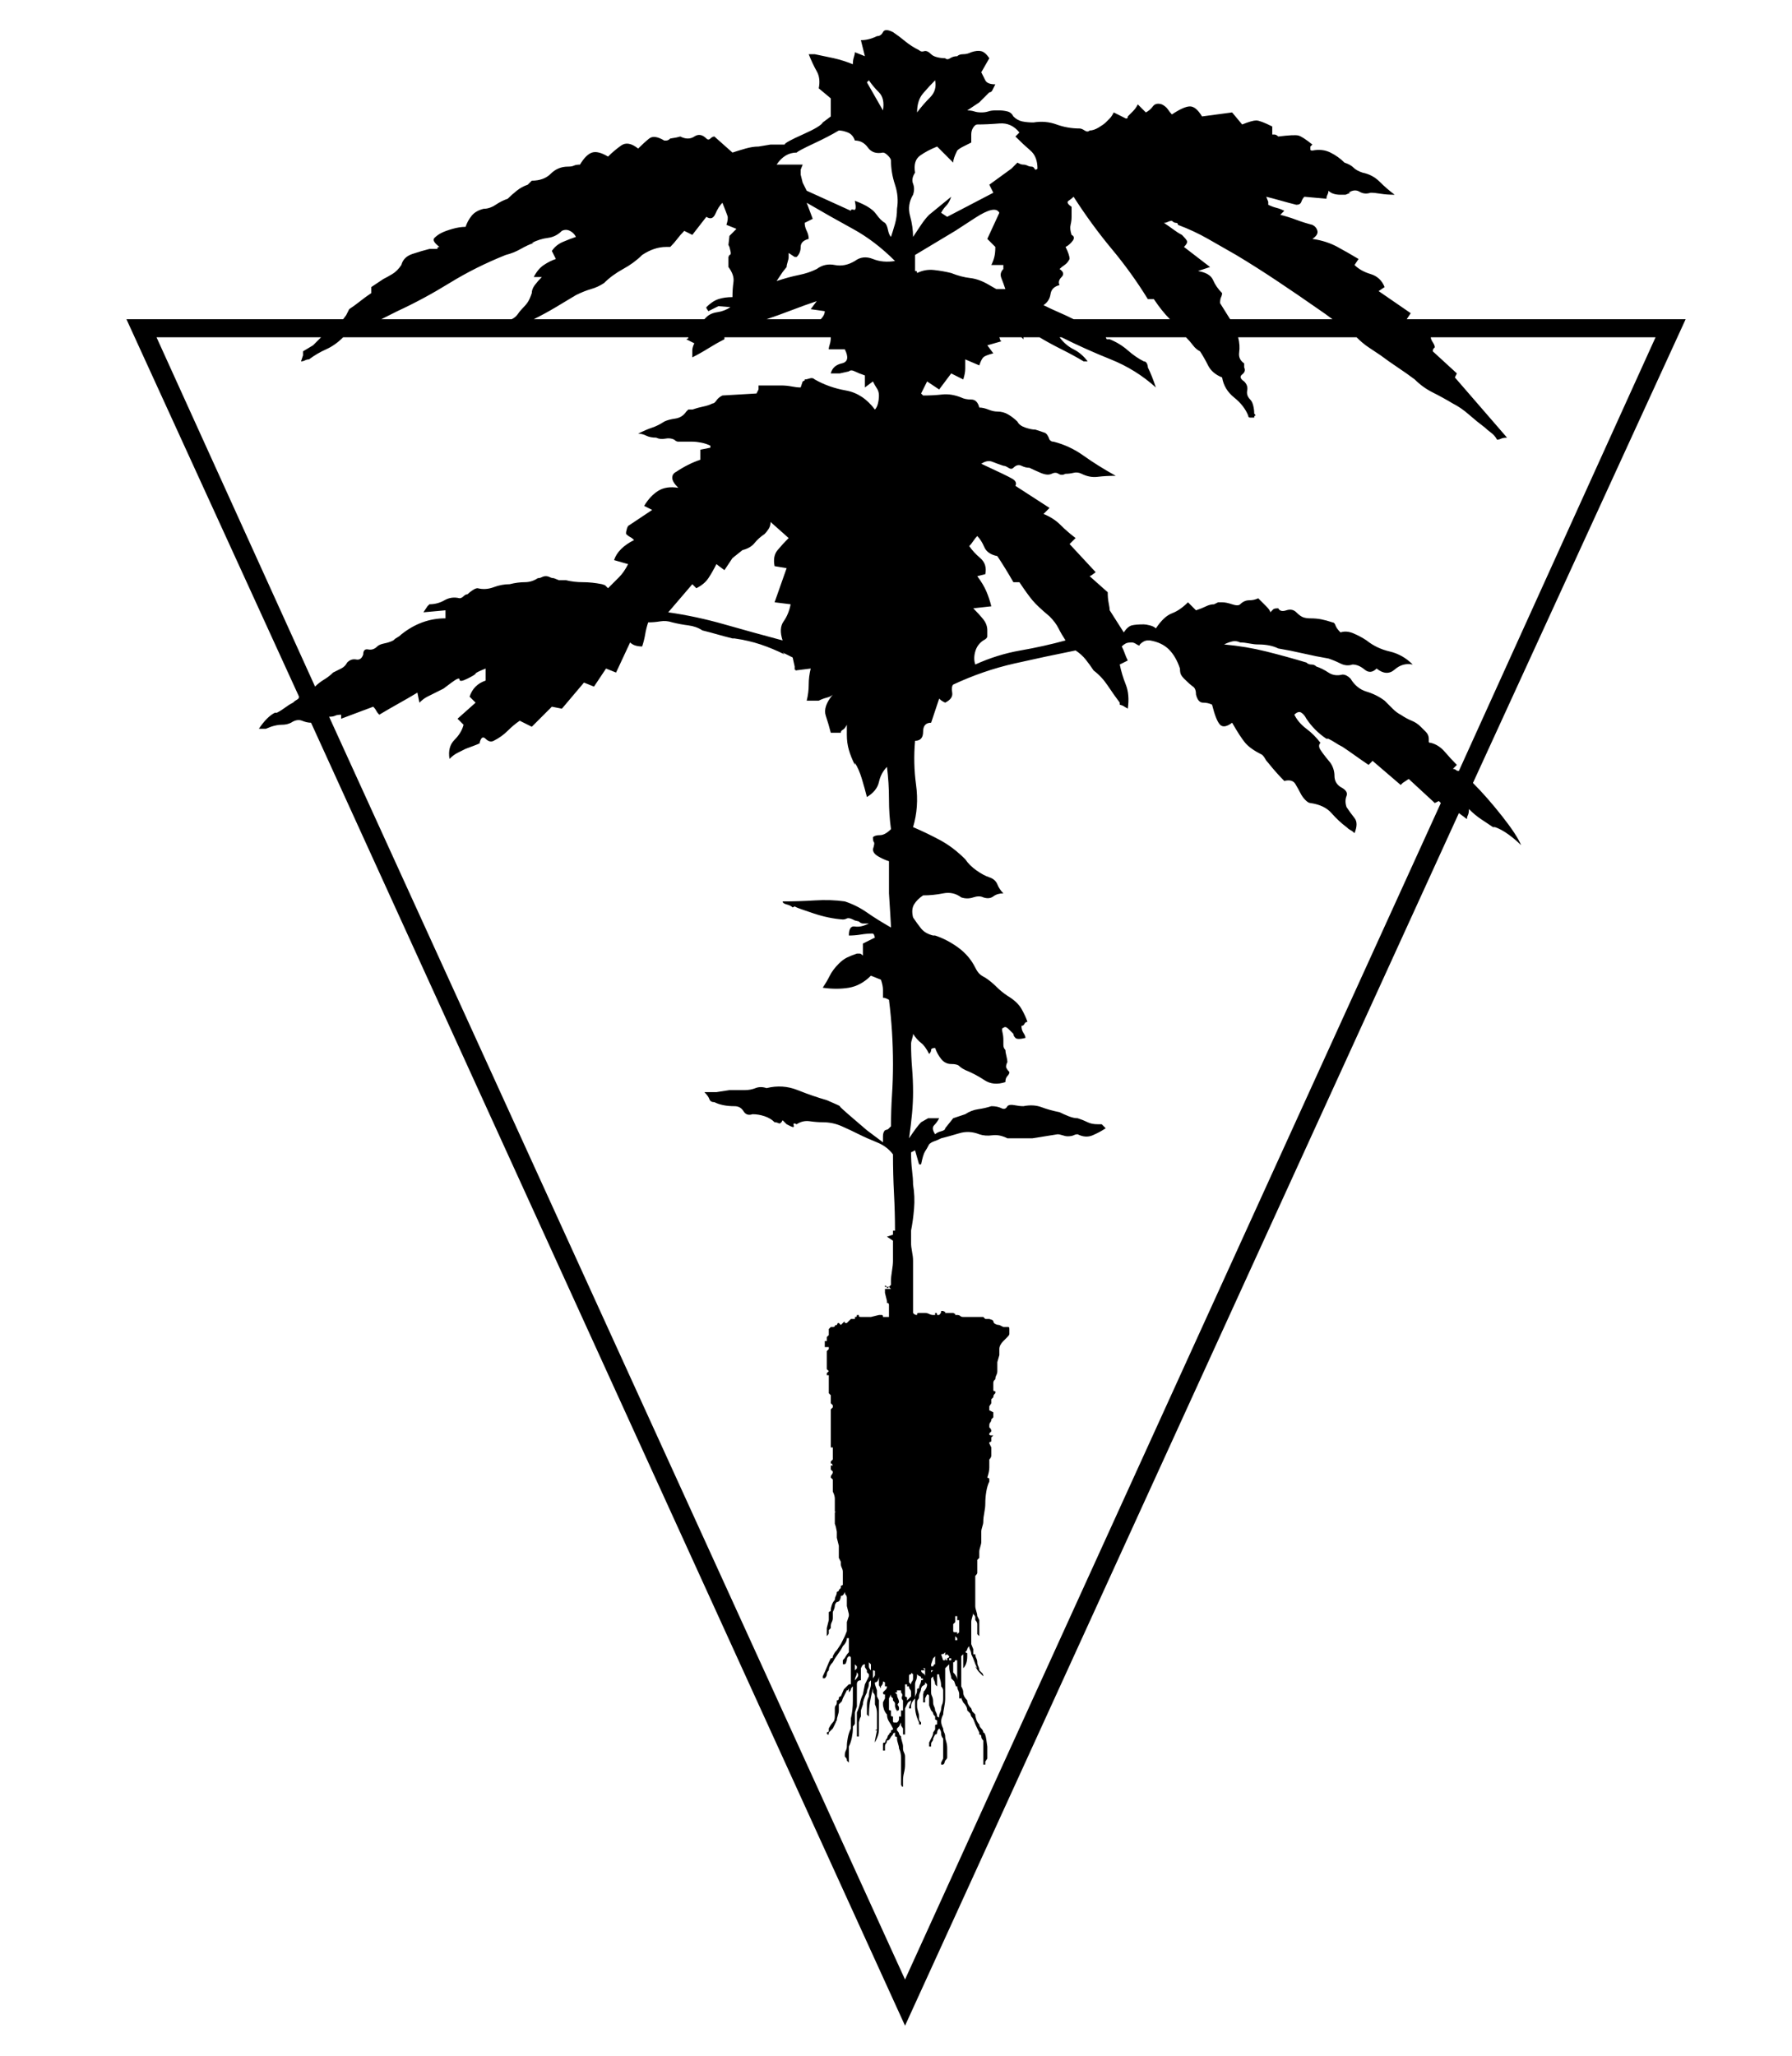 <svg xmlns="http://www.w3.org/2000/svg" xmlns:xlink="http://www.w3.org/1999/xlink" viewBox="-10 0 893 1024"><path fill="currentColor" d="M829 159h-138l2 -3l-16 -11l3 -2q-2 -5 -7 -6.5t-8 -4.5l2 -3q-5 -3 -10.5 -6t-12.5 -4q3 -2 2.5 -4t-2.5 -3q-4 -1 -8 -2.5t-8 -2.5l2 -2q-2 -1 -4 -1.5t-4 -1.5v0v-1.5t-1 -2.5q4 1 7.5 2t7.5 2q2 0 2.5 -1.5t1.5 -2.5l11 1q0 -1 0.5 -2t0.5 -2q1 1 2.5 1.5t3.5 0.5 h2.5t2.5 -1h-1q3 -2 5.5 -0.5t5.5 0.5q2 0 5 0.5t7 0.5q-4 -3 -7.5 -6.5t-8.5 -4.5q-3 -1 -4.5 -2.5t-4.5 -2.5q-3 -3 -7 -5t-9 -1q-1 0 -1 -0.5v-0.5v-0.5v-0.5v0l0.5 -0.5l0.5 -0.5q-5 -4 -7 -4.5t-10 0.5q-1 -1 -2 -1h-1v0v-2v-2q-6 -3 -8 -3t-7 2l-5 -6l-15 2 q-3 -5 -6 -5t-9 4q-1 -1 -2 -2.5t-3 -2.5q-3 -1 -4.5 1t-3.5 3l-4 -4q-1 2 -2.5 3.5l-2.5 2.5q0 1 -0.5 1h-0.5l-6 -3q-1 2 -2 3l-2 2v0q-1 1 -3.5 2.5t-4.5 1.5v0q-1 1 -2.5 0t-2.5 -1q-6 0 -11.5 -2t-11.5 -1q-3 0 -5.5 -0.5t-4.5 -2.5q-1 -2 -3 -2.5t-4 -0.5h-1.5h-0.5v0 q-2 0 -3.5 0.5t-3.5 0.5t-3.5 -0.5t-3.5 -0.5v0l6 -4t5 -5q1 0 1.5 -1l1.5 -3v0q-4 0 -5 -2l-2 -4l4 -7q-2 -3 -4 -3.5t-5 0.5q-2 1 -4 1t-3 1q-2 0 -3.5 1t-2.5 0q-2 0 -4 -0.5t-3 -1.5v0q-2 -2 -3.5 -1.5t-2.5 -0.5q-4 -2 -7 -4.5t-6 -4.5q-4 -2 -5 0t-3 2q-2 1 -4 1.5 t-4 0.5l2 8l-5 -2q0 1 -0.5 2.5t-0.5 3.5q-5 -2 -9.5 -3t-9.5 -2h-1.5h-1.5q2 5 4 8.5t1 8.5l6 5v5v4l-4 3q-1 2 -10 6t-9 5h-7t-6 1q-3 0 -6.5 1t-6.5 2l-9 -8q-1 0 -2 1t-2 0q-3 -3 -6 -1t-7 0l-2 0.5t-3 0.5q-1 1 -2 1h-1q-5 -3 -7.5 -1t-5.5 5q-5 -4 -8.5 -1.5t-6.5 5.5 q-5 -3 -8 -2t-6 6v0v0q-2 0 -3 0.5t-3 0.5v0q-5 0 -8.5 3.5t-9.5 3.5l-0.5 0.5l-1.5 1.5q-3 1 -5.5 3t-4.5 4q-3 1 -6 3t-6 2q-4 1 -6 3.5t-3 5.5q-3 0 -6.5 1t-5.5 2t-3.5 2.5t2.5 4.5q-1 0 -1 0.5v0.5v0h-0.5h-0.5h-1.5h-1.5v0q-4 1 -8.5 2.5t-5.5 5.5q-2 3 -4.5 4.5 t-4.5 2.5l-6 4v2v1q-3 2 -5.5 4t-5.5 4l-1.5 3t-1.5 2h-108l86 188q0 1 -1 1.5t-2 1.5q-2 1 -4 2.5t-4 2.5h-1q-2 1 -4 3t-4 5h3.5t2.5 -1q3 -1 5.5 -1t4.5 -1q3 -2 5.5 -1t4.5 1l296 649l276 -604l4 3q0 -1 0.5 -2t0.5 -3q3 3 6 5l6 4h1q3 1 6.5 3.5t6.5 5.5 q-2 -5 -9.5 -14.5t-14.5 -16.5l106 -231h-1zM574 110q1 1 2 1t1 1v0q8 3 15 7l14 8q10 6 20.5 13t20.5 14q3 2 7 5h-51l-5 -8q0 -2 0.5 -3t0.5 -2q-3 -3 -4.5 -6.5t-7.5 -4.5l6 -2l-13 -10q2 -2 1.5 -3t-2.5 -3q-2 -1 -4 -2.5t-5 -3.5q1 0 2 -0.5t2 -0.5v0v0zM518 142 q-1 -2 1 -4t-1 -4q1 -1 2.5 -2t2.5 -3q0 -1 -0.5 -2.5t-1.5 -3.5q2 -1 3.5 -3t-0.5 -3q-1 -3 -0.5 -5t0.5 -4v-0.5v-1.5v-1.5v-1.5v0q-3 -2 -1.5 -3t2.5 -2q9 14 19 26t18 25h3q2 3 4 5.5t4 4.5h-48q-4 -2 -7.5 -3.5t-7.5 -3.5q3 -2 3.5 -5.5t4.5 -4.5v0zM456 40 q1 5 -2.5 8.5t-6.5 7.5q0 -6 3 -9.5t6 -6.5v0zM445 97q1 -3 0 -5.5t1 -5.5q-1 -6 2.5 -8.5t8.5 -4.5l8 8q0 -1 0.5 -2.5t1.5 -3.5q1 -1 3 -2l4 -2v-1v-1v-1.5v-1.5v1q0 -2 1 -3.5t2 -1.5q5 0 11 -0.5t10 4.5l-2 2q4 4 7.5 7t3.5 9q-1 1 -1.5 0t-1.5 -1t-2 -0.5t-2 -0.5 t-2 -0.5l-1 -0.5l-3 3l-11 8l2 4l-23 12l-3 -2q1 -2 2.5 -3.5t2.5 -4.5l-11 9q-2 2 -4 5l-4 6v0q0 -5 -1.5 -10.5t1.5 -10.5v0zM492 159h-1v0h1zM486 123q0 3 -0.5 5t-1.5 4h6v0.5v1.5q-2 2 -1 4.5t2 5.5h-4.5t-3.5 -2q-5 -3 -9.5 -3.5t-9.5 -2.5q-4 -1 -8.5 -1.5t-8.5 1.5 q0 -1 -0.5 -1h-0.5v-4v-4l10 -6l10 -6t10 -6.5t12 -2.5l-6 13zM443 835q0 -1 0.5 -1h0.5v0q0 -1 0.5 -0.5l0.5 0.5v0v0v0v1v1v0q0 1 -0.5 1.5t-0.5 1.5l-0.5 -0.5l-0.5 -0.5v0v0v0v-1.5v-1.5v0zM441 839h1v1h1v0q0 1 0.5 1.5t0.5 1.5v0v0.5v0.5v0v1v0l-2 2v0v0v-1v0v0v-0.5 t-1 -0.5v0v-1.5v-0.5v-1v-1v0v0v-1v0v0v-0.5v-0.5v0zM437 842v0h1v0v0h1v0v0v0v0v0.5v0.5v0v0v0q1 1 0.5 2t0.5 2v1v1v0.5v0.5v0v0v1.5v0.5h-1v1v1v0v0.5v0.5v0h-1v0.5v0.5v0q0 1 -0.5 1.5l-0.5 0.5v1v0v-1v0v0h-1v0v0v0q-1 0 -1 -0.5v-1.5v0v-1v0v0q-1 0 -1 -0.5v-0.5v0v-1 v0v-1v0q-1 0 -1 -0.5v-0.5v0v-1.5v-1.5v-2t1 -2v0v1l1 1h-1h1v1q1 1 1 1.5v1.5t0.5 1.5l0.5 0.5v1v0v0v0v0q0 -1 0.5 -1t0.5 -1v0q0 -1 -0.5 -1.5t0.5 -1.5q0 -1 -0.5 -2t-0.5 -2v0l-1 -1h1v-0.5v-0.5v0zM432 642h-0.5h-0.5v0v-0.5v-0.5v0v0v0h0.5h0.5q0 1 0.5 0.5l0.5 -0.5 l0.5 0.5l0.5 0.5v0v0h-1h-1v0zM423 40q2 3 5 6t2 9l-8 -14zM387 76q1 -1 8.5 -4.5t12.5 -6.5q2 0 4.5 1t3.5 4q4 0 6.5 3.5t7.5 2.5q1 0 2.5 1.5t1.5 2.5q0 6 2 12t1 12v0v0q0 4 -1 7.5t-2 6.5v0q-1 -1 -1.5 -3.5t-1.5 -3.5q-2 -1 -4.5 -4.5t-10.5 -6.5q1 5 -0.5 4.5 t-1.5 0.5l-22 -10l-2 -4t-1 -4v-2.5t1 -2.5h-13q2 -3 4.5 -4.5t5.5 -1.5v0v0zM383 126l3 2h1v0v0q2 -2 2 -5t4 -4q0 -2 -1 -4t-1 -4l4 -2l-3 -8q12 7 23 13t21 16q-6 1 -11 -1t-9 1q-5 3 -10 2t-9 2q-4 2 -9 3t-11 3l3 -4.5t2 -2.5q0 -1 0.5 -2.5t0.5 -2.5v-0.5v-1.5v0v0z M397 150l-3 4l7 1q0 1 -0.5 2t-1.5 2h-27q6 -2 12.5 -4.5t12.5 -4.5v0zM291 141q4 -4 9.5 -7t9.5 -7q3 -2 6 -3t6 -1h1.5h0.5v0q2 -2 3.5 -4t3.5 -4l4 2l7 -9q3 2 4.5 -1.5t3.5 -5.5q2 5 2.5 6.5t-0.5 4.5l5 2l-3.5 3.5t-0.5 4.5l0.5 1t0.5 2t-0.5 2l-0.5 1v0v1.5v0.5v1.5 v1.5v0q3 4 2.5 7.5t-0.5 7.5q-4 0 -7 1t-6 4v0.5t1 1.5l5 -2.5t6 0.5q-3 2 -6.5 2.5t-5.5 2.5l-1 1h-85q6 -3 11 -6l10 -6q4 -2 7.5 -3t6.5 -3v0zM188 155q13 -6 26 -14t28 -14q4 -1 7.5 -3t6.5 -3h-1q4 -2 8 -2.5t7 -3.5q2 -1 4 0t3 3q-3 1 -6.5 2.5t-5.5 4.5l2 4 q-3 1 -6 3t-5 6h4q-2 2 -3.5 4t-1.5 4q-1 3 -2 4.5t-3 3.5q-1 1 -2 2.5t-3 2.5h-65l4 -2l4 -2v0zM68 168h82l-4 4t-5 3v2t-1 3q1 0 2 -0.5t2 -0.5v0q4 -3 8.5 -5t8.5 -6h172v0.5t-1 0.5v0l4 2q-1 2 -1 3.5v3.5q4 -2 8 -4.5t8 -4.5v-1h53q0 2 -0.5 3.5t-0.5 2.5h8q3 6 -1.5 7 t-5.5 5h4.5t4.5 -1q1 -1 3 0t5 2v2.5v3.5l4 -3q1 2 2 3.5t1 3.5t-0.5 4t-1.5 3v0q-6 -8 -14.5 -9.5t-15.5 -5.5q-1 -1 -2.5 -0.5t-2.5 0.5v0.5t-1 0.5l-1 3q-2 0 -4.5 -0.5t-5.5 -0.5v0h-1.5h-0.5h-4.5h-4.5v0v2t-1 2l-17 1q-2 1 -3 2.5t-2 1.5q-2 1 -4.5 1.5t-5.5 1.5h-2 t-1 1q-2 3 -5.5 3.5t-5.5 1.5q-3 2 -6 3t-7 3q2 0 4 1t5 1v0q2 1 4.5 0.5t4.5 0.5q1 1 2 1h3h1h1v0h1h1q2 0 4.5 0.5t4.5 1.5v0v0.5v0.5l-5 1v3v2q-3 1 -6 2.5t-6 3.5q-2 1 -2 3t3 5q-6 -1 -10 1.5t-7 7.5l4 2l-6 4l-6 4l-0.5 1t-0.5 2v0.5v0.5v0q1 1 2 1.5t2 1.5 q-4 2 -6.5 4.5t-3.5 5.5v0l7 2q-2 4 -4.5 6.5l-5.5 5.5l-1.5 -1.5t-1.5 -0.5q-5 -1 -9.5 -1t-8.5 -1h-3.5t-2.5 -1q-1 0 -2 -0.5t-2 -0.5t-2 0.5t-2 0.5v0q-3 2 -6.5 2t-7.5 1q-4 0 -8 1.5t-8 0.5q-1 0 -2.5 1t-2.5 2q-1 0 -2 1t-2 1q-4 -1 -7.5 1t-7.5 2l-1 1t-2 3l11 -1v4 q-6 0 -11.5 2t-10.5 6q-1 1 -2 1.5t-2 1.5v0q-2 1 -4.5 1.5t-3.5 1.5q-2 2 -4.5 1.5t-2.5 2.5q-1 3 -3.5 2.5t-4.5 1.5q-1 2 -3 3l-4 2q-2 2 -4.5 3.5t-4.5 3.5zM380 319q-15 -4 -29 -8t-28 -6l12 -14l2 2q4 -2 6 -5t4 -7l4 3l4 -6t5 -4q4 -1 6 -3.5t5 -4.5q1 -1 2 -2.5 t1 -3.5v0l9 8q-3 3 -5.5 6t-1.5 8l6 1l-6 17l8 1q-1 5 -3.5 8.5t-0.5 9.5v0zM441 986l-287 -629q2 0 3 -0.5t3 -0.5v1.5v0.5l16 -6q1 1 1.5 2t1.5 2q5 -3 9.5 -5.5t9.5 -5.5l1 5q2 -2 4 -3l4 -2l4 -2t4 -3t4 -1.5t4 -0.5t4 -2.5t5 -2.5v3.5v2.5q-3 1 -5 3t-3 5l3 3l-9 8l3 3 q-1 4 -4.5 7.5t-2.5 9.5q2 -2 4 -3l4 -2t4 -1.5t3 -1.5q1 -4 3 -2t4 1q4 -2 7 -5t6 -5l6 3l10 -10l5 1l11 -13l5 2l6 -9l5 2l7 -15q1 1 2.5 1.5t3.5 0.5q1 -3 1.5 -6t1.5 -6q3 0 6 -0.5t6 0.5q4 1 8 1.5t7 2.5q4 1 7.5 2t7.5 2h1q7 1 13 3t12 5l-1 -1l5 2.5t1 4.5v1.5t1 0.5 h-1l8 -1q-1 4 -1 8t-1 8h1v0h2.5h2.5v0q2 -1 4 -1.5t3 -1.5v0q-5 6 -3.5 10.5t2.5 8.5h1v0h2h2v0q0 -1 1 -1.5t2 -2.5v2v3q0 4 1 7.5t3 7.5v-1q2 3 3.5 8t2.5 9q5 -3 6 -7.5t4 -7.5q1 8 1 16t1 15q-3 3 -5.5 3t-3.5 1q0 2 0.5 2.5t-0.5 3.5q0 2 2.5 3.5t5.5 2.5v8.5v7.5 t0.5 8t0.5 9q-7 -4 -12 -7.5t-11 -5.5q-7 -1 -15 -0.5t-16 0.5q0 1 2 1.5t3 1.5l1 -0.5t1 0.5t8.5 3t14.5 3q1 0 2 -0.5t3 0.5l1 0.5t2 0.5q1 1 2 1h2h1q-4 2 -7 1.5t-3 4.5q3 0 6 -0.5t6 -0.5l0.5 0.5t0.5 1.5l-6 3v3v3q-1 -1 -1.5 -1h-1.5q-3 1 -5 2t-4 3q-3 3 -4.5 6 t-3.5 6q7 1 13 0t11 -6l5 2q1 3 1 5v4q1 0 2 0.5l1 0.5q1 8 1.5 16t0.5 16t-0.5 15.5t-0.5 15.5l-1.5 1.5t-1.5 0.5v0q-1 1 -1 3v3l-8 -6t-7 -6t-6.5 -6t-6.5 -3q-7 -2 -14.5 -5t-15.5 -1q-3 -1 -5.5 0t-5.5 1h-7.5t-6.5 1h-2.5h-3.5q2 2 2.5 3.5t2.5 1.5q2 1 4.5 1.5 t5.5 0.5v0v0v0q3 0 4.5 2.5t4.5 1.5q3 0 6 1t5 3q1 0 2 0.5t2 -1.5l2 2t2 1t1.5 -0.5t1.5 -0.5v0q3 -2 6.5 -1.5t6.5 0.5q5 0 9.5 2t8.5 4v0q4 2 9 4t8 6q0 10 0.5 19.5t0.5 18.5h-1v2l-3 1l3 2v5v5q0 2 -0.5 5t-0.5 5v1v1v0l-0.5 0.5l-0.5 0.5h-1v0v0q-1 -1 -1 -0.5v0.5v0 v1v0v0v0v1v1t0.5 2t0.5 2v0v1v0q1 0 1 1v2v0v2v2h-0.5h-0.5h-0.5h-0.5v0h-0.5h-0.5q0 -1 -0.5 -1h-1.5t-2 0.5t-2 0.5h-1h-1h-0.5h-0.5v0h-0.5h-0.5h-0.5h-0.5v0q-1 0 -1 -0.5v-0.5h-1v0v0v0v0v0q0 1 -0.5 1h-0.5v1v0h-0.5h-0.5h-0.5h-0.5v0l-1 1v0v0v0l-1 1h-1 q0 -1 -0.5 -0.5l-0.5 0.5l-0.5 0.5l-0.5 0.5v0v0v0l-1 -1h-0.5t-0.5 1v0q-1 0 -1 0.5t-1 0.5v0h-0.5h-0.5v0l-1 1v0v1v0h-0.5t0.5 0v1v0v0v0.5v0.5l-0.5 0.5l-0.5 0.5v0v0v0.5v0.5v0v0.5v0.5h-1v0v0v0v0v0v0v0v1v0v0v0v0.5v0.5v0v0v0v0.5v0.5v0h1v0v0h0.5h0.5v0.5v0.5 l-0.5 0.5l-0.5 0.5v0v0v0v1v1v0v0v0v1v1v0v0v0v1.5v0.5v0.5v0.5v0v1v0v0v0v0.5v0.5v0l0.5 0.5l0.5 0.5l-0.5 0.5l-0.5 0.5v0v1h1v0v1v0v0v0v0.5v0.5v0v0v0v1v0v0.5v0.5v0v0v2v2v0v0v0v1v0v0l1 1v0v1v0.5v0.5v0v0v1v0v0.5v0.5v0v0v0l1 1v1v0v0v0v0v0v0l-0.5 0.5l-0.5 0.5v0v0 v1v0.5v0.5v0.5v0.5v0v0v0v0.5v1.5v0.5v0.5v0v0.5v0.5v0v1v0v0v0v0v3v2v0.5v0.5v0v0.5v0.5v0v0v0v1v1v0.5v1.5v0h0.5h0.5v0v1v1v0.5v0.5v0v0v0v1v0v0v1v0v0v0v0v1v0l-0.5 0.5l-0.5 0.5v0v0.5v0.5h0.5t0.5 1h-0.5h-0.5v0v0.5v0.5v0.5v0.5v0l0.5 0.5l0.5 0.5v0v0v0 q0 1 -0.5 1.5t-0.5 1.5v0l0.5 0.5l0.5 0.5v0v0.5v1.5v2v2q1 2 1 3.5v3.5v0v0v0.5v0.5v0v0.5v0.5v1v0v0v0h0.5h0.5v0q-1 0 -1 0.5v0.5v0.5v0.5v0v0v0v2v2l0.5 1.5t0.5 2.5v1.5v1.5t0.5 2t0.5 2v-1v1.5v1.5v0.5v0.5v0v0.5v0.5v2t1 2v0v0.5v0.5v0v0v0v0q0 1 0.5 2t0.5 2v0.5 v0.5v0v2v2v0v0v1.5t-1 0.5v0v0v1l-1 1v0.5t-1 0.5q0 1 -0.5 2t-0.5 2v0q-1 1 -1.5 2.5t-0.5 2.5v0.5t-1 0.5v1v2v0v0v0v0v1t-0.5 2t-0.5 2v0v1.5v1.5v0v1v0v0v0v0v0v0q1 -1 1 -1.5v-0.5v-0.5v-0.5v0l0.5 -0.5l0.5 -0.5v-1q0 -1 0.5 -2t0.5 -2v0v-1v0v-0.5v-0.5v0v-1v0 q1 -2 1 -3t1 -2v0q1 0 1.5 -1t0.5 -2q1 0 1.5 -1l0.5 -1q0 1 0.5 1.5t0.5 1.5v4t1 4v0v1t-0.5 1.5t-0.5 1.5v0v0.5v0.5v0v0v0v3.5t-1 2.5v0l-2 4t-2 3v0q-1 1 -1.5 2l-0.5 1q0 1 -0.5 1h-0.5v0q-1 2 -2 4.5t-2 4.5v0v0.5v0.5v0v0v0h1v0v0q1 -1 1 -2t1 -2q0 -1 0.5 -2t1.5 -2 v0q1 -2 2.5 -4t2.5 -4v0q1 -1 1.5 -2t0.5 -2h1v-1v0v0v0v2.5v2.5v1v1v0.5v0.5v0q-1 1 -1.5 2t-1.5 2v0v0.5v1.5v0v0h1l0.5 -0.5t0.5 -1.5v0q0 -1 0.5 -1.5l0.5 -0.5v0q1 0 1 1v1v1v2v2v1.5v1.5v0v0v0v0v1v0v1v2h-1v0v0l-2.5 2.5t-1.5 3.5v0q-1 0 -1 1t-1 1v0.5v0.5v0 q0 1 -0.5 1.5t-0.5 1.5v2v2q0 2 -1 3t-2 3v1.5t-1 0.5q0 1 0.5 1h0.5v0v0v0v-1l2 -2t1 -2t0.5 -1.5l0.5 -0.5v0q0 -1 0.5 -2.5t0.5 -2.5v0v-1.5v-1.5l0.5 -0.5l0.5 -0.5v0l0.5 -0.5t0.5 -1.5l2 -4h0.5t0.5 -1v1v0.5v0.5v0q1 -1 1 -1.5t1 -1.5v0v3.5v3.5q0 5 -1 9v2.5v2.5 q-1 2 -1.5 4.5t-0.5 4.5q0 1 -0.5 2t-0.5 2v0.5v0.5v0q1 1 1 1.5v1.5v-1l1 1v-1v-1v-2v0v0v-2v-2v0q1 -2 1.5 -4.5t0.5 -4.5v-1q1 -1 1 -1.5v-1.5v-0.5v-0.5v-3t1 -3v-2.5v-3.5v-2v-3v0v0v0v0v0q0 -1 0.5 -1.5t1.5 -0.5v-1.5v-0.5v0v0v0v-2v-2t0.5 -1t1.5 -1v1.5t1 1.5v1 l1 1v0v0v1v0v0l-2 4t-1 5q-1 2 -1.5 4.5t-1.5 4.5v1v3v3v2v2v0v0.5v0.5v0v0h1v-1.5v-1.5v-2v-2t0.5 -2l0.5 -1v-3t1 -3q0 -1 0.5 -2.5t1.5 -3.5q0 -1 0.5 -2t0.5 -3l0.5 -0.5l0.5 -0.5v0.5v0.5v0v1v0q0 1 -0.5 2.5t-0.5 3.5v0q-1 2 -1 4v4v1l1 1q0 -4 0.5 -7t1.5 -7v1v0v1 q1 1 1 2v2v1.5v0.5q1 2 1 4.5v4.5v1v1v0v1.5t-1 0.5h1l-1 5v1v0v0v0q1 -2 1.5 -3.5t0.5 -3.5v0v-0.5v-0.5v0v0v0v-3.5v-3.5v-2v-2v-2t-1 -2v-3t-1 -3v0v0v-0.5v-0.5v0q1 0 1.5 -1t0.5 -2v1v0.5v1.5v0v0v1.5t1 1.5v0v0v0v0v-1v0q1 -1 1 -2v-2v0v1.5t1 0.5v1.5v0.5v0h0.5h0.5 v0q0 1 -0.5 1.5l-0.5 0.5l-0.5 0.5l-0.5 0.5v0q0 1 0.5 1h0.5v2t-1 2v0.5v0.5q0 1 0.5 2.5t1.5 2.5v0q0 2 1 3.5t2 3.5v0v0v0v0v0v0v0.5t-1 0.5v0v0.5v0.5h-0.5t-0.5 1v0l-0.5 0.5t-0.5 1.5l-0.5 0.5t-0.5 1.5q-1 0 -1 0.5v1.5v0.5v0.5v0v0v0v1v0v0h0.5h0.5v-0.5v-1.5v0v0 q0 -1 0.5 -1.5t0.5 -1.5v0q1 0 1.5 -1t1.5 -2v-0.5t1 -0.5v0v0v0.5v0.5v0v1v0v0q1 0 1 0.5v0.5v0q0 1 0.5 2.5t0.5 2.5v0q1 2 1 4.5v5.5v0v0v0v0.5v0.5v1.5v1.5v0v2v2t0.5 1h0.5v0v0v-1.5v-1.5q0 -2 0.5 -4t0.5 -4v-2v-2v0q0 -1 -0.5 -2t-0.5 -2v0v-0.5v-0.5v0 q0 -1 -0.5 -2.5t-0.5 -2.5q-1 -1 -1 -1.5t-1 -1.5v-0.5v-0.5l0.5 -0.5l0.5 -0.5v0l0.5 -1l0.5 -1v0v1.5t1 1.5v0v1v2v0v0v0v0v0v0h1v0v0v-2v-2v-1v-2v-2v-2v-2t1 -2v0l0.5 -1t1.5 -1v0q0 1 -0.5 2t-0.5 2h1v-1q0 -1 0.5 -2t1.5 -2v-0.5v-1.5v0v0v0v-1v-1v-1.5v-1.5v0 q0 -1 0.5 -2t0.5 -3q1 1 1.5 1t0.5 1v0q1 0 1 0.5t-1 0.5q0 1 -0.5 2t-0.5 2q-1 0 -1 0.5v0.5q0 1 -0.5 2t-0.5 2v0v1v1v1.5v0.5q0 2 0.5 4t1.5 4v0v0v1v0v0v0h1v0v0v-0.5v-0.5v0q-1 -1 -1 -1.5v-1.5v0q0 -1 -0.5 -2.5t-0.5 -2.5v-0.5v-1.5v0q0 -1 0.5 -1.5t0.5 -1.5v0 q0 -1 0.5 -2t0.5 -2v0l0.5 -1t1.5 -1v0v-1v0v0l0.5 0.5l0.5 0.5q0 1 -0.5 2t-1.5 2h1q-1 0 -1 1v2v0.5v1.5v0v0h1v0v0v0v-2t1 -2v0v-0.5v-0.5v0v0v1v0q1 0 1 1v1v0v1v0v2.5t1 2.5v0q1 1 1 1.5t1 1.5v0v1.5t1 0.5v0v0.5v0.5v0.5v0.5v0q-1 0 -1 0.5v1.5v0.5t-1 1.5v0 q0 1 -0.5 2l-1.5 3v0v0.5v0.5v0v1h1v-1v0v0q0 -1 0.5 -1.5t0.5 -1.5l1 -2q1 0 1 -1t1 -2v0q1 1 1 2.5t1 2.5v0v2.5v3.5v0.5v0.5v0v0.5v0.5v2t-1 2v0v0.5v0.5v0h1v0v0l0.5 -0.5t0.5 -1.5v0q1 -1 1 -1.5v-1.5v-1.5v-0.5v0v-0.5v-0.5v0v0q0 -2 -0.5 -3.5t-0.5 -2.5v0 q0 -1 -0.5 -2t-0.5 -2v0v0q-1 -2 -1 -3.5t1 -3.5q0 -1 0.5 -3.5t0.5 -4.5v0v-2v-2v0v-1v0v-1.5v-0.5v0v0v0v-3.5v-3.5v1v-1v0v-0.5v-0.5v0l1 -1l1 -1v0.5v0.5v0v0v0v0v0q0 2 0.5 3.5t0.5 2.5v0l1.5 1.5t0.5 1.5t0.5 1h0.5v0q0 1 0.5 2t0.5 2v0.5v1.5h0.5h0.5v0v0v-1v0v0v0 q0 1 0.5 2l0.5 1q1 1 1.5 2t0.5 2l1.5 1.5t0.5 1.5q1 1 1.5 2.5t1.5 3.5l0.5 1l0.5 1v1q1 0 1 1t1 2v3.5v2.5v1.5v1.5v0v1v1v0v0v1v0v0h0.5h0.5v0v0v0v-1.5t1 -1.5v0v-2.5v-3.5t-0.5 -3.5t-1.5 -3.5v0q0 -1 -1 -2t-1 -2v0q-1 -1 -1.5 -2.5t-0.5 -2.5l-1.5 -1.5t-0.5 -1.5 q-1 -1 -1.5 -2t-0.5 -2v0q-1 -1 -1.5 -2t-0.5 -2t-0.5 -2l-0.5 -1v-1v-6.5v-7.5l0.5 -0.5l0.5 -0.5v0.5v0.5v0v1v1v2v2v0v0v0v0.5v0.5v0v0v-1q1 -1 1.5 -2.5t0.5 -3.5v0v0v0v-1.5t-1 -0.5v0v0v0v0v0v0q1 -1 1 -1.5t1 -1.5q0 1 0.5 2t0.5 2q1 2 1.5 3.5t1.5 3.5l-1 -1 q1 2 2 3l2 2v0v0.5v0.5v0v0v-0.5v-0.5v0q0 -1 -0.5 -1.5l-1.5 -1.5q0 -1 -0.5 -2t-0.5 -2v0q0 -1 -0.5 -2t-0.5 -2h-0.5h-0.5v-2.5t-1 -2.5v-2v-2v-0.5v-1.5v-2.5v-2.5v0q0 -1 0.5 -2.5t0.5 -2.5v0v-1v1.5v0.5q1 1 1 1.5v1.5q1 1 1 2v2v0v0v0v1.5v1.5l0.5 0.5l0.5 0.5v-2v-2 v-1v-3t-1 -2v0q0 -1 -0.5 -2.5t-0.5 -2.5v-1v-0.5v-1.5v-0.5v-0.5v0v-1v-1v-5v-0.5v-0.5v0v-1.5v-1.5v0q1 -1 1 -1.5v-1.5v0v0v0v0v-1v-1v-2v0v0v0v-0.5v-0.5v0l0.5 -0.5l0.5 -0.5v0v0v0v-2v-1v0v0q0 -1 0.5 -2.5t0.5 -2.5v0v-2.5v-2.5v0q0 -1 0.5 -2.5t0.5 -2.5 q0 -2 0.5 -4.5t0.5 -4.5q0 -3 0.5 -6t1.5 -5v0v-0.5v-0.5v-0.5t-1 -0.5v0v0v0v0v0v0q1 -3 1 -5v-4q1 -1 1 -2v-2v0v-2t-1 -2v0v-0.5t1 -0.5v-0.5v-1.5v0v0v0l1 -1v0v0v0h-0.5h-0.5v0q-1 0 -1 -0.5v-0.5l0.5 -0.5l0.5 -0.5q0 -1 -0.5 -1.5l-0.5 -0.5v0v-0.5v-0.5 q0 -1 0.5 -1.5t0.5 -1.5v0l0.5 -0.5l0.5 -0.5v-0.5v-1.5v0v-0.5t-1 -0.5t-1 -0.5v-0.5v-1.5t1 -1.5v0v0v-0.5v-0.5v0v0v0v-0.5v-0.5v0l1 -1q0 -1 0.5 -1.5l0.5 -0.5v-0.5v-0.5v0q-1 0 -1 -0.5v-0.5v-1v-1v-0.5v-0.5v0q0 -1 0.5 -1.5l0.5 -0.5v0q0 -1 0.5 -2t0.5 -2v0v0v0 v-0.5v-0.5v-3.5t1 -3.5v0v-1v-2v0q0 -1 0.5 -2t1.5 -2v0l1 -1l1 -1v0q1 -1 1 -1.5v-1.5v-0.5v-0.5v0v0v0v0q0 -1 -0.5 -1h-0.5h-0.5h-0.5h-0.5h-0.5v0l-1 -0.5l-1 -0.5v0q-1 0 -2 -0.5t-1 -1.5v0l-0.5 -0.5t-1.5 -0.5v0v0v0h-1.5h-0.5v0l-1 -1h-1v0v0v0v0v0h-1h-2h1h-1v0h-1 v0v0h-1.5h-1.5h-1h-1v0q-1 0 -1.5 -0.5t-1.5 -0.5h-0.5h-0.5v-0.5t-1 -0.5v0v0v0v0v0h-0.5h-0.5v0h-1v0h-0.5h-1.5v0v-0.5t-1 -0.5v0h-1q0 1 -0.5 1.5l-0.5 0.5h-1v0v0q0 -1 -0.5 -1h-0.5v0v1v0h-0.5h-0.5q-1 0 -2 -0.5t-2 -0.5h1h-1.5h-1.5v0v0v0h-0.5h-0.5v0q-1 0 -1 0.5 v0.5q-1 0 -1.5 -0.5l-0.5 -0.5v-3v-2v-3v0v-9.5v-8.5q0 -2 -0.5 -4.5t-0.5 -4.5v-3v-3v0q1 -5 1.5 -11t-0.5 -12q0 -3 -0.5 -7t-0.5 -9v0v0v0l2 -1l2 7h1q1 -5 2 -6.5t2 -3.5q1 -1 2.5 -1.5t3.5 -1.5q4 -1 9 -2.5t10 0.5q3 1 6.5 0.5t7.5 1.5h12.5t12.5 -2q1 0 2.5 0.5 t2.5 0.5q2 0 3 -0.5t2 -0.5q4 2 7.5 0.5t6.5 -3.5l-2 -2t-2 0q-3 0 -5 -1t-5 -2q-2 0 -4.5 -1t-4.5 -2q-5 -1 -9 -2.5t-9 -0.5q-2 0 -4.5 -0.5t-3.5 0.5q-1 2 -3 1t-5 -1q-3 1 -6.5 1.5t-6.5 2.5l-6 2t-4 5q0 1 -2 1.5t-3 1.5q-2 -3 -0.5 -4.5t2.5 -3.5h-5.5t-3.5 2 q-1 1 -2.5 3t-3.5 5q1 -7 1.5 -12.5t0.5 -10.5q0 -6 -0.5 -12t-0.5 -12q0 -1 0.5 -2.5t0.5 -2.5v0q2 3 4 4.5t4 5.5q1 -1 1 -2t2 -1q1 3 3 5.5t5 2.5t4 1t3 2q5 2 9.5 5t10.5 1q0 -2 1 -3t1 -2q-1 -1 -1.5 -2t0.5 -3q0 -1 -0.5 -3t-0.5 -3q-1 -1 -1 -2.5v-2.5v0v0v0 q0 -2 -0.5 -4t0.5 -2q1 -1 2.5 0.5l2.5 2.5q0 1 1 2t5 0q0 -1 -1 -2.5t-1 -3.5q1 0 1.5 -1t1.5 -1q-1 -3 -3 -6.5t-7 -6.5q-3 -2 -5.5 -4.5t-5.5 -4.5q-2 -1 -3 -2t-2 -3v0q-3 -6 -8.5 -10t-11.5 -6h-1q-4 -1 -6 -3.5t-4 -5.5q-1 -4 0.5 -6.5t4.5 -4.5q5 0 10 -1t9 2 q3 1 6 0t5 0q3 1 5 -0.5t5 -1.5q-2 -2 -3 -4.5t-4 -3.5t-6.5 -3.5t-5.5 -5.5q-6 -6 -12.5 -9.5t-13.5 -6.5q3 -10 1.5 -21t-0.5 -22q4 0 4 -4.5t4 -4.5l2 -6l2 -6q1 1 2 1.5l1 0.5q4 -2 3.5 -5t0.5 -4q15 -7 30.5 -10.5t30.5 -6.5q3 2 5 4.5t4 5.5v0q4 3 7 7.5t6 8.5v1 l1.5 0.5t2.5 1.5q1 -7 -1 -12t-3 -10l4 -2q-1 -2 -1.5 -3.5t-1.5 -3.5q1 -1 2 -1.5t3 -0.5v0q1 0 2.5 1t1.5 0q1 -1 2 -1.5t2 -0.5h0.5h0.5v0q6 1 9.5 4.5t5.5 9.5q0 2 0.5 3t1.5 2v0q3 3 4.5 4t1.5 4q1 4 3.5 4t4.5 1q2 8 4 10t6 -1q4 7 6.5 10t8.5 6q1 1 1.5 2t1.5 2 q4 5 8 9q4 -1 5.5 1.5t2.5 4.5t2.5 3.5t2.5 1.5q7 1 10.5 5t7.5 7q1 1 2 1.5t2 1.5v0q2 -5 0 -7.5t-4 -5.5q-1 -3 0 -5.5t-3 -4.5q-3 -2 -3 -5.5t-2 -6.5q-5 -6 -5.5 -7.5t0.5 -2.5q-3 -4 -7 -7t-6 -7q2 -2 3.5 -1t2.5 3q2 3 4.5 5.5t5.5 4.5h1q2 1 3.5 2t3.5 2v0 q3 2 6.5 4.5t6.5 4.5l2 -2l14 12l1 -1t3 -2l13 12l2 -1l1 1zM425 836v-1.5v-0.5v-1.5v-0.5v0q1 0 1 0.5v1.5v0.5t-1 1.5v0v0zM424 831v0v1v0v0q-1 -1 -1 -2v-1v-1l1 1v0.5v0.5v0.5v0.5v0v0zM417 833q1 1 0.5 2t-1.5 2q0 -1 0.5 -2t0.5 -2v0zM416 832v0v-1.5v-1.5v0l1 1v0v0 v0v0v1v0l-0.5 0.5l-0.5 0.5v0v0zM415 814v1v-1v-1v-2v0v2v1v0zM450 831h1v0v4v0q0 -1 -1 -1.5t-1 -1.5v0h0.5h0.5v0h1zM457 835v0v0v-0.5v-0.5v0h0.5h0.5q0 1 0.5 2.5t0.5 3.5q1 1 1 2v2v1.5v1.5v-1q0 2 -0.5 3t-0.5 3v-1q0 1 -0.5 2t-0.5 2v0v1v-0.5t-1 -0.5v0 q0 -1 -0.5 -2l-0.5 -1v0q0 -1 -0.5 -2t-0.5 -2v0v0v0v-1v1q0 -2 -0.5 -3t-0.5 -2v-1.5v-0.5v-1.5v-0.5v-1.5v-1.5v0l0.5 -0.5l0.5 -0.5q0 1 0.5 2t0.5 2v0l0.5 0.5l0.5 0.5v-0.5v-0.5v-2v-2v0zM461 823v1v1v-0.5t1 -0.5l0.5 0.5l0.5 0.5v0v0.5t-1 0.5v1v0h-0.5t-0.5 -1v1h-1 l-1 -3v0q1 0 1 -0.5v-0.5v0v0v0v0v0v1v-1v1v0v0zM456 829h-0.5t-0.5 1v0h-1v0v2h1h-0.5h-0.5v0h1v0l-1 1v0v-0.5v-0.5v-3t1 -3v0v0l1 -1v1v0v0v1.5v1.5v0v0zM463 826h1v0v1v0h-1q1 0 0.5 0h-0.5v-1zM468 807v3v-1v1v1v2l-0.5 0.5l-0.5 0.5v0v-0.5v-0.5h-1v0v0q-1 0 -1 -0.5 v-0.5v-0.5v-0.5v-1v-1v0v0l1 -1v0v0v0v-2v-1h1v0v0v1v0.5v0.5h1zM466 819v-1v2v-1.5v-0.5v-1.5v-1.5v0l1 1v1h-1v0.5v1.5v0zM465 828h0.5t0.5 -1v0h0.5h0.5v5v5v0q0 -1 -0.5 -2t-1.5 -2v-0.5v-0.5v0v0v0v-2v-2v0zM482 314q0 -3 -2 -5.5t-5 -5.5l9 -1q-1 -4 -2.5 -7.5 t-4.5 -7.5l4 -1q1 -5 -2.5 -8t-5.5 -6q1 -1 2 -2.5t2 -2.5q2 2 3.5 5.5t6.5 4.5q4 6 8 13h3q4 6 6.5 9t8.5 8q3 3 4.5 6t3.5 6q-11 3 -22.5 5t-22.5 7q-1 -3 0 -6.5t4 -5.5q2 -1 2 -2v-3v0zM717 384q-1 0 -1.5 -0.5t-1.5 -0.5v0l2 -2q-3 -3 -6 -6.5t-7 -4.5q-1 0 -1 -0.5 v-1.5v0q0 -2 -1.5 -3.5l-2.5 -2.5q-2 -2 -4.5 -3t-5.5 -3q-2 -1 -4 -3l-4 -4q-4 -3 -9 -4.5t-8 -6.5q-1 -1 -2 -1.5t-2 -0.5v0v0v0q-4 1 -7 -1t-6 -3q-1 -1 -2.5 -1t-2.5 -1q-10 -3 -20 -5.5t-21 -3.5q2 -1 4 -1.5t4 0.5q2 0 4.5 0.5t4.5 0.5v0v0v0q3 0 5.5 0.5t4.5 1.5v0 q6 1 12.5 2.5t12.5 2.5q3 1 6 2.5t6 0.5q3 0 6 2.5t6 -0.5q5 4 9 0.5t9 -2.5q-5 -5 -11.5 -6.5t-11.5 -5.5q-3 -2 -6.5 -3.5t-6.5 -0.5q-2 -2 -2.5 -3.5t-1.5 -1.5q-3 -1 -5.5 -1.5t-5.5 -0.5v0q-2 0 -3.5 -0.5t-3.5 -2.5t-5 -1t-4 -1q-2 0 -2.5 0.5l-1.5 1.5q0 -1 -2 -3 l-4 -4q-2 1 -4.5 1t-4.5 2q-1 1 -4 0t-5 -1h-2t-2 1v0q-2 0 -4 1t-5 2l-4 -4q-4 4 -8 5.5t-8 7.5q-1 -1 -3 -1.5t-3 -0.5q-4 0 -6 0.5t-4 3.5l-7 -11q0 -1 -0.5 -3.5t-0.5 -5.5l-9 -8l1 -0.5t2 -1.5l-13 -14l3 -3q-4 -3 -7.5 -6.5t-8.5 -5.5l3 -3l-17 -11q1 -2 -1.5 -3.5 t-15.5 -7.5q3 -2 5.5 -1t5.5 2q1 0 2.5 1t2.5 0q2 -2 4 -1t4 1q2 1 5.5 2.5t5.5 0.5t3.5 0t3.5 0q2 0 4 -0.5t4 0.5q4 2 8 1.5t9 -0.5q-9 -5 -16 -10t-15 -7q-1 0 -1.5 -0.5l-0.5 -0.5q-1 -3 -2.5 -3.5l-4.5 -1.5q-2 0 -5 -1t-4 -3q-2 -2 -4.5 -3.5t-5.5 -1.5v0v0v0 q-2 0 -4.5 -1t-4.5 -1q-1 -4 -4 -4t-5 -1q-5 -2 -9.5 -1.5t-9.5 0.5l-0.5 -0.5l-0.5 -0.5l3 -6l6 4l6 -8l6 3q1 -3 1 -5.5v-4.5l7 3q1 -3 2 -4t5 -2l-3 -4l7 -2l-0.5 -0.5t-0.5 -1.5h11l1 1v-1h8q5 3 11 6t11 6h2q-3 -4 -7 -6t-7 -6h1q12 6 24.5 11t22.5 14q-1 -3 -2 -5.5 t-2 -4.5v0q0 -1 -0.5 -2t-1.5 -1q-4 -2 -8 -5.5t-9 -5.5h-1.5t-0.5 -1v0h40q2 2 3.5 4t3.5 3q2 3 4 7t7 6q1 6 6 10t7 9q0 1 1 1h2q0 -1 0.5 -1t-0.5 -1q0 -2 -0.5 -4t-1.5 -3q-2 -2 -1.5 -4.5t-1.5 -4.5q-3 -2 -1 -3.5t1 -3.5v-1.5v-0.5q-3 -2 -2.5 -5.5t-0.5 -7.5h59 q3 3 6 5l6 4q4 3 8.5 6t8.5 6q4 4 9 6.5t10 5.5v0q4 2 8 5.5t8 6.5q1 1 3 2.5t3 3.5q1 0 2 -0.5t3 -0.5l-26 -30l1 -2l-12 -11q0 -1 0.5 -1.5l0.5 -0.5q0 -1 -1 -2.5t-1 -2.5v0h112z"></path></svg>